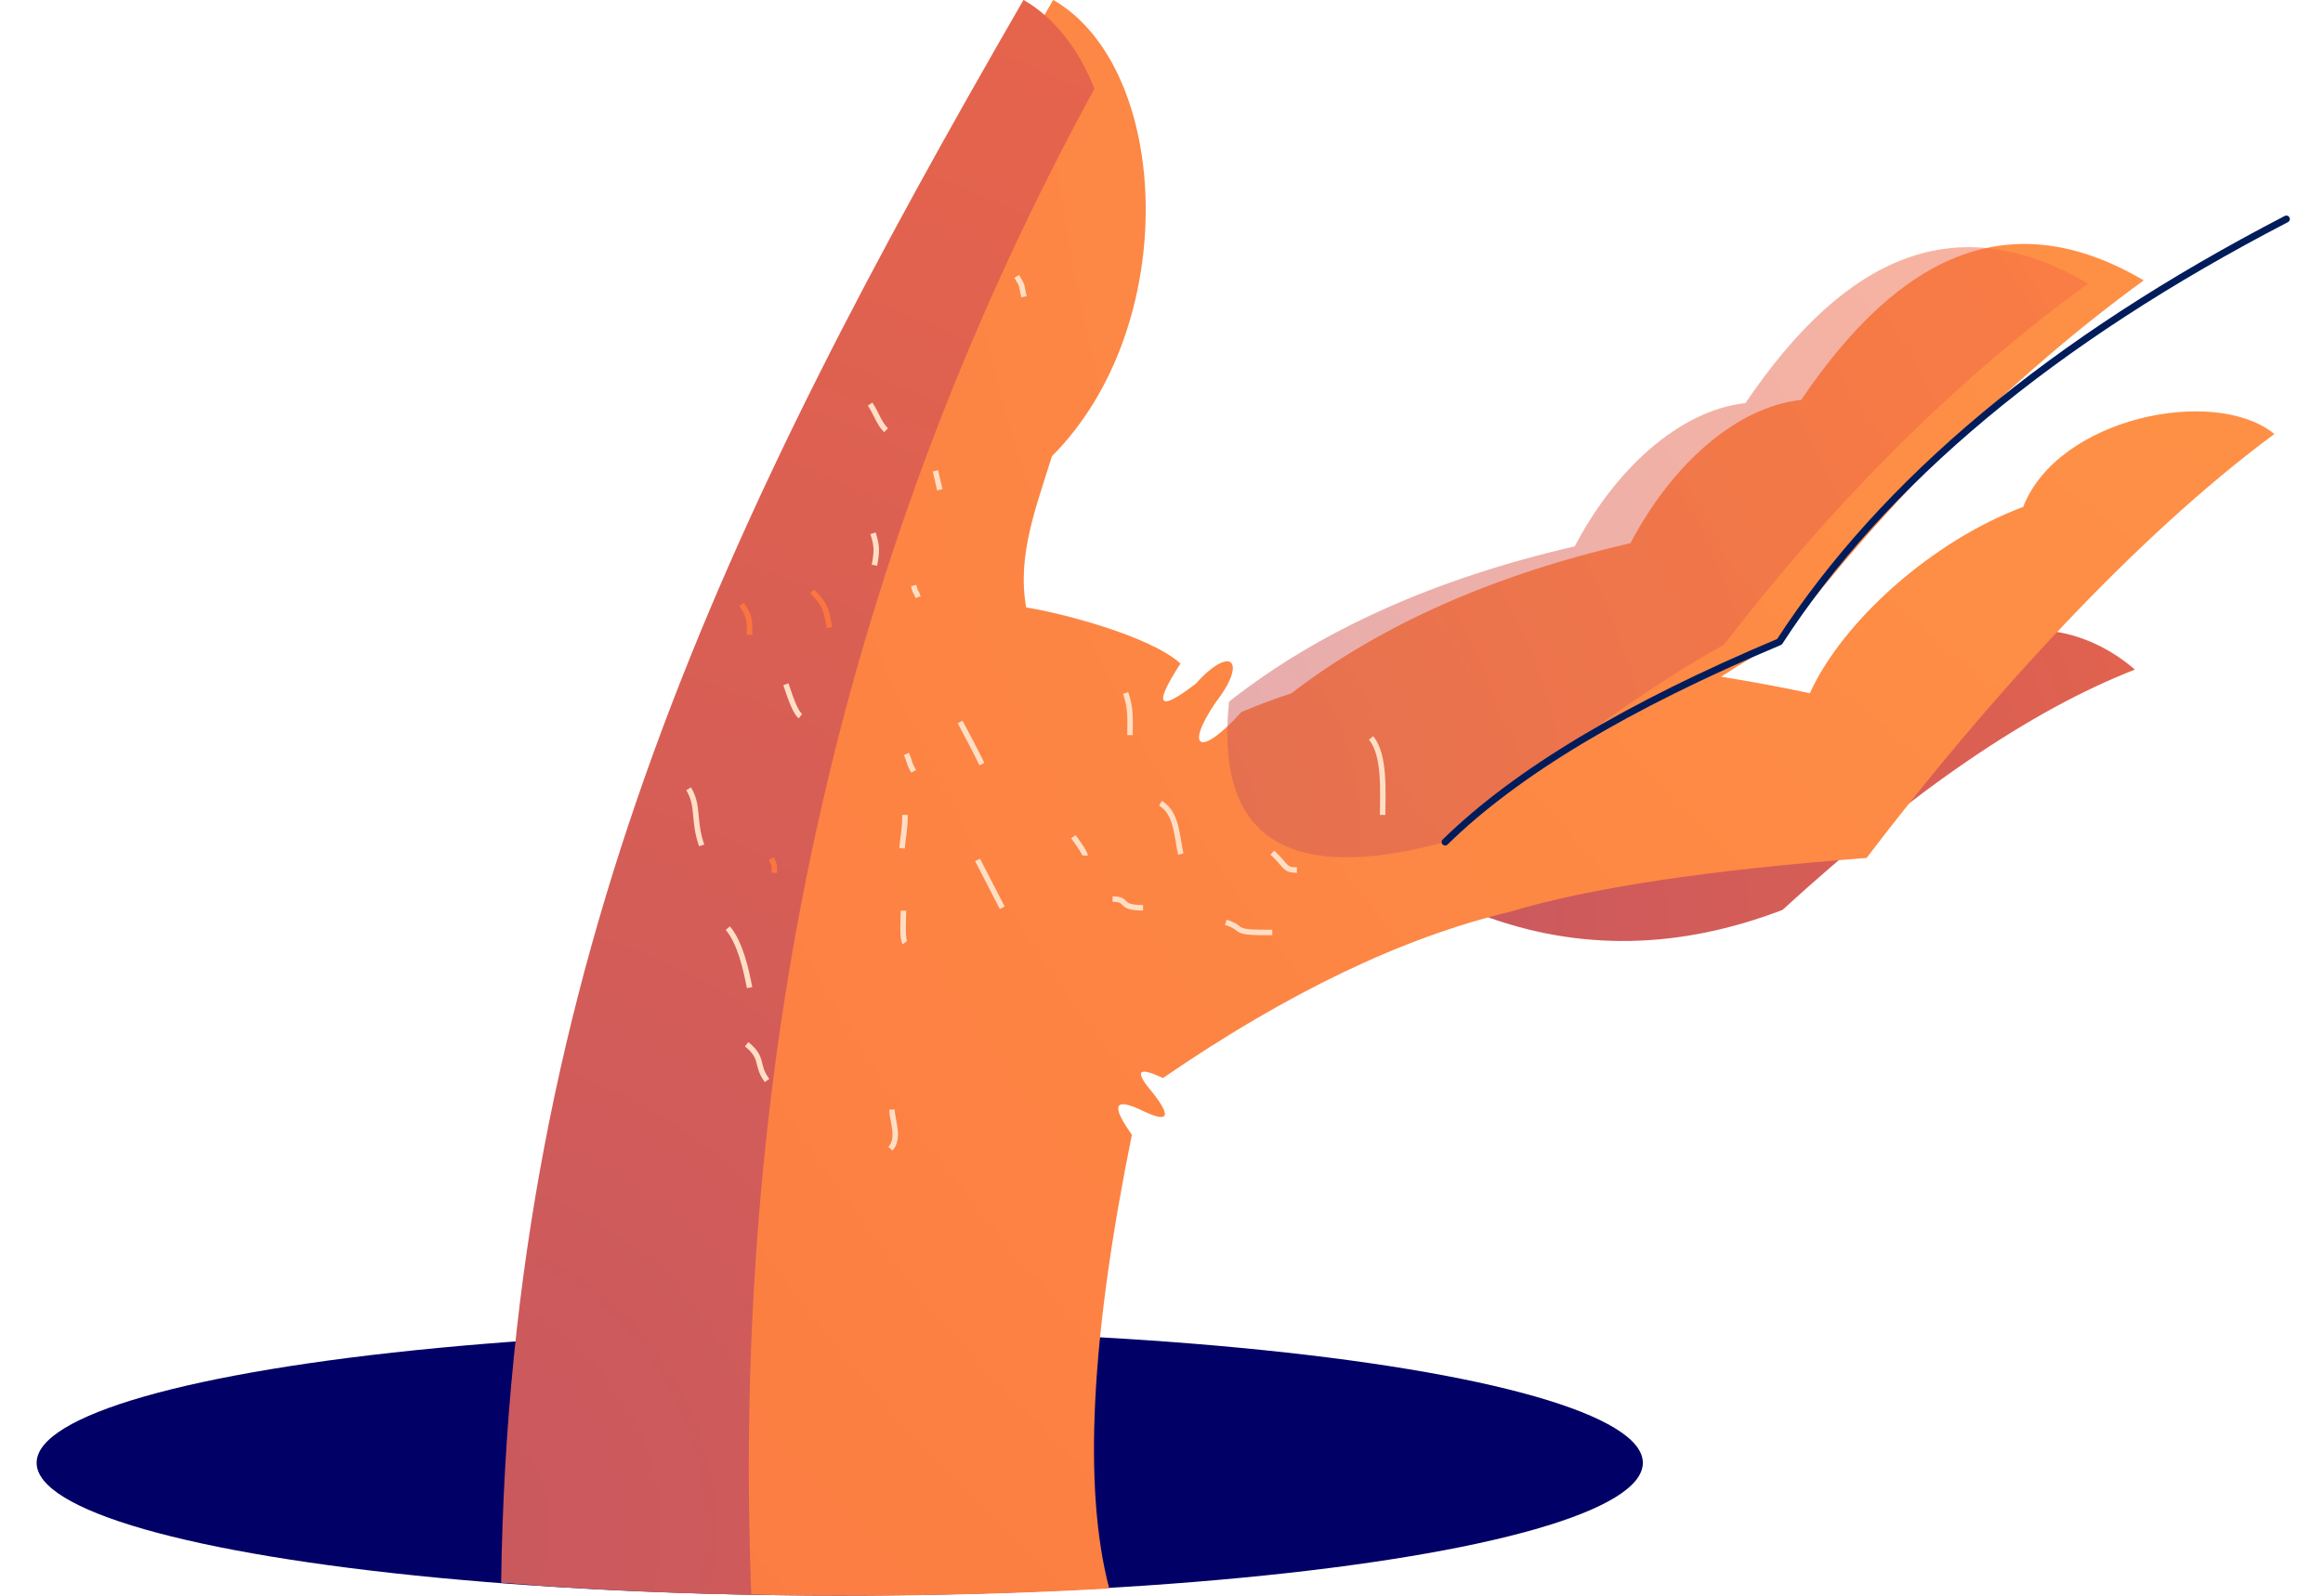 <?xml version="1.0" encoding="UTF-8"?> <!-- Creator: CorelDRAW 2019 (64-Bit) --> <svg xmlns="http://www.w3.org/2000/svg" xmlns:xlink="http://www.w3.org/1999/xlink" xml:space="preserve" width="1000px" height="687px" style="shape-rendering:geometricPrecision; text-rendering:geometricPrecision; image-rendering:optimizeQuality; fill-rule:evenodd; clip-rule:evenodd" viewBox="0 0 1000 687"> <defs> <style type="text/css"> <![CDATA[ .str1 {stroke:#FB7540;stroke-width:2.36;stroke-miterlimit:22.926} .str2 {stroke:#FEDEC5;stroke-width:2.36;stroke-miterlimit:22.926} .str0 {stroke:#001C5B;stroke-width:3;stroke-linecap:round;stroke-linejoin:round;stroke-miterlimit:22.926} .fil5 {fill:none} .fil0 {fill:#000066} .fil1 {fill:url(#id0)} .fil2 {fill:url(#id1)} .fil4 {fill:url(#id2)} .fil3 {fill:url(#id3);fill-opacity:0.502} ]]> </style> <radialGradient id="id0" gradientUnits="userSpaceOnUse" gradientTransform="matrix(2.767 -0.762 0.762 2.767 -1357 -250)" cx="596.13" cy="398.47" r="242.65" fx="596.13" fy="398.47"> <stop offset="0" style="stop-opacity:1; stop-color:#C8585F"></stop> <stop offset="1" style="stop-opacity:1; stop-color:#FA6C3E"></stop> </radialGradient> <radialGradient id="id1" gradientUnits="userSpaceOnUse" gradientTransform="matrix(-1.83 2.123 -2.123 -1.83 3025 -2270)" cx="1069.16" cy="-0.05" r="622.66" fx="1069.16" fy="-0.05"> <stop offset="0" style="stop-opacity:1; stop-color:#FF9547"></stop> <stop offset="1" style="stop-opacity:1; stop-color:#FA6C3E"></stop> </radialGradient> <radialGradient id="id2" gradientUnits="userSpaceOnUse" gradientTransform="matrix(1.075 -1.694 1.694 1.075 -1130 251)" xlink:href="#id0" cx="177.42" cy="659.18" r="593.4" fx="177.42" fy="659.18"> </radialGradient> <radialGradient id="id3" gradientUnits="userSpaceOnUse" gradientTransform="matrix(2.767 -1.132 1.132 2.767 -1238 -94)" xlink:href="#id0" cx="472.75" cy="356.01" r="185.25" fx="472.75" fy="356.01"> </radialGradient> </defs> <g id="Слой_x0020_1">  <g id="_2278539728816"> <g> <ellipse class="fil0" cx="361.49" cy="629.87" rx="345.72" ry="57.14"></ellipse> <path class="fil1" d="M747.55 347.02c-68.64,-9.15 -105.07,6.55 -109.3,47.09 41.56,15.48 84.58,14.71 129.07,-2.32 56.3,-51.49 106.88,-85.99 151.73,-103.49 -41.73,-35.54 -98.9,-15.97 -171.5,58.72z"></path> <path class="fil2" d="M477.5 683.95c-11.27,-42.89 -8.02,-108 9.76,-195.36 -9.25,-12.9 -7.61,-16.29 4.94,-10.17 10.8,5.11 12.15,2.49 4.07,-7.85 -8.08,-9.45 -6.62,-11.58 4.36,-6.4 53.51,-36.73 103.22,-60.56 149.12,-71.51 34.25,-10.33 85.51,-18.08 153.77,-23.25 51.46,-67.55 115.41,-138.09 175.57,-182.55 -25.85,-20.96 -93.29,-7.01 -108.14,31.39 -39,14.56 -77.72,49.13 -91.85,80.23 -13.07,-2.78 -25.81,-5.14 -38.23,-7.11 9.25,-5.96 17.63,-10.97 25.16,-15.03 48.18,-62.65 100.44,-114.53 156.79,-155.63 -56.56,-33.24 -104.22,-12.44 -147.46,51.47 -28.53,3.11 -56.26,28.74 -73.46,61.67 -58.87,13.59 -107.56,35.16 -146.07,64.72 -7.4,2.38 -14.56,5.07 -21.48,8.05 -18.08,20.02 -24.48,15.51 -10.91,-4.36 13.66,-17.6 6.54,-24.87 -8.72,-7.85 -16.18,12.43 -18.36,9.52 -6.54,-8.72 -13.22,-11.96 -52.03,-21.94 -66.42,-24.13 -4.08,-22.54 4.45,-43.47 11.05,-65.11 55.89,-55.91 51.62,-167.03 0.57,-196.5 -128.55,222.66 -221.48,415.1 -224.88,682.48 41.84,2.98 87.93,4.62 136.35,4.62 39.44,0 77.34,-1.09 112.65,-3.1z"></path> <path class="fil3" d="M529.07 302.1c-6.06,58.7 24.94,78.85 93.02,60.46 51.93,-41.41 91.91,-69.69 119.94,-84.83 48.18,-62.65 100.44,-114.53 156.79,-155.63 -56.56,-33.24 -104.22,-12.43 -147.46,51.47 -28.53,3.11 -56.26,28.74 -73.46,61.67 -60.28,13.92 -109.89,36.2 -148.83,66.86z"></path> <path class="fil4" d="M323.4 686.65c-9.05,-235.56 40.19,-451.71 147.74,-648.45 -6.71,-16.81 -16.97,-30.42 -30.54,-38.25 -128.41,222.39 -221.27,414.64 -224.87,681.53 33.29,2.63 69.52,4.41 107.67,5.17z"></path> <path class="fil5 str0" d="M622.09 362.56c30.67,-30.04 78.64,-58.78 143.94,-86.22 44.84,-69.17 117.58,-129.85 218.2,-182.03"></path> </g> <path class="fil5 str1" d="M349.56 254.62c5.66,5.66 6.09,7.52 7.5,15.63"></path> <path class="fil5 str2" d="M390.19 324.62c1.75,3.97 0.77,3.41 3.12,7.5"></path> <path class="fil5 str2" d="M393.31 252.12c1.19,4.74 0.51,0.91 1.88,5"></path> <line class="fil5 str2" x1="402.69" y1="202.75" x2="404.56" y2="210.87"></line> <path class="fil5 str2" d="M413.31 310.87c3.22,6.04 6.39,11.95 9.37,18.13"></path> <path class="fil5 str2" d="M462.06 360.25c0.75,1.06 5.1,6.85 5,8.12"></path> <path class="fil5 str2" d="M484.56 298.37c2.36,6.91 1.88,10.96 1.88,18.13"></path> <path class="fil5 str2" d="M389.56 350.87c0,7.15 -0.79,8.55 -1.25,14.38"></path> <path class="fil5 str1" d="M332.06 369.62c1.59,3.76 1.25,2.43 1.25,6.25"></path> <path class="fil5 str2" d="M338.31 294.62c1.16,3.26 3.63,11.68 6.25,13.75"></path> <path class="fil5 str2" d="M374.56 174c2.96,4.43 3.61,7.98 6.87,11.25"></path> <path class="fil5 str2" d="M437.68 119c3.02,5.02 1.77,3.29 3.13,8.75"></path> <path class="fil5 str2" d="M375.81 229.62c1.86,5.7 1.67,7.97 0.63,13.75"></path> <path class="fil5 str1" d="M319.3 260.23c3.53,5.4 3.39,6.82 3.39,13.14"></path> <path class="fil5 str2" d="M296.43 339.62c4.59,7.52 1.8,13.57 5.63,24.38"></path> <path class="fil5 str2" d="M420.81 370.25c3.48,6.79 7.28,13.94 10.63,20.62"></path> <path class="fil5 str2" d="M478.94 387.12c7.48,0 2.02,3.75 13.12,3.75"></path> <path class="fil5 str2" d="M547.69 367.12c6.26,5.71 5.01,7.5 10.62,7.5"></path> <path class="fil5 str2" d="M499.56 345.87c7.13,4.09 7.06,14.69 8.75,21.88"></path> <path class="fil5 str2" d="M527.69 397.12c8.98,2.82 1.16,4.56 20,4.38"></path> <path class="fil5 str2" d="M590.19 317.75c6.21,7.24 5,23.85 5,33.12"></path> <path class="fil5 str2" d="M388.93 392.12c0,2.59 -0.67,12.19 0.63,13.75"></path> <path class="fil5 str2" d="M321.43 449.62c7.61,6.23 3.63,8.55 8.75,15.63"></path> <path class="fil5 str2" d="M383.93 477.75c0.28,5.28 3.48,12.33 -0.62,16.87"></path> <path class="fil5 str2" d="M313.31 399.63c5.33,6.3 7.83,17.67 9.37,25.62"></path> </g> </g> </svg> 
